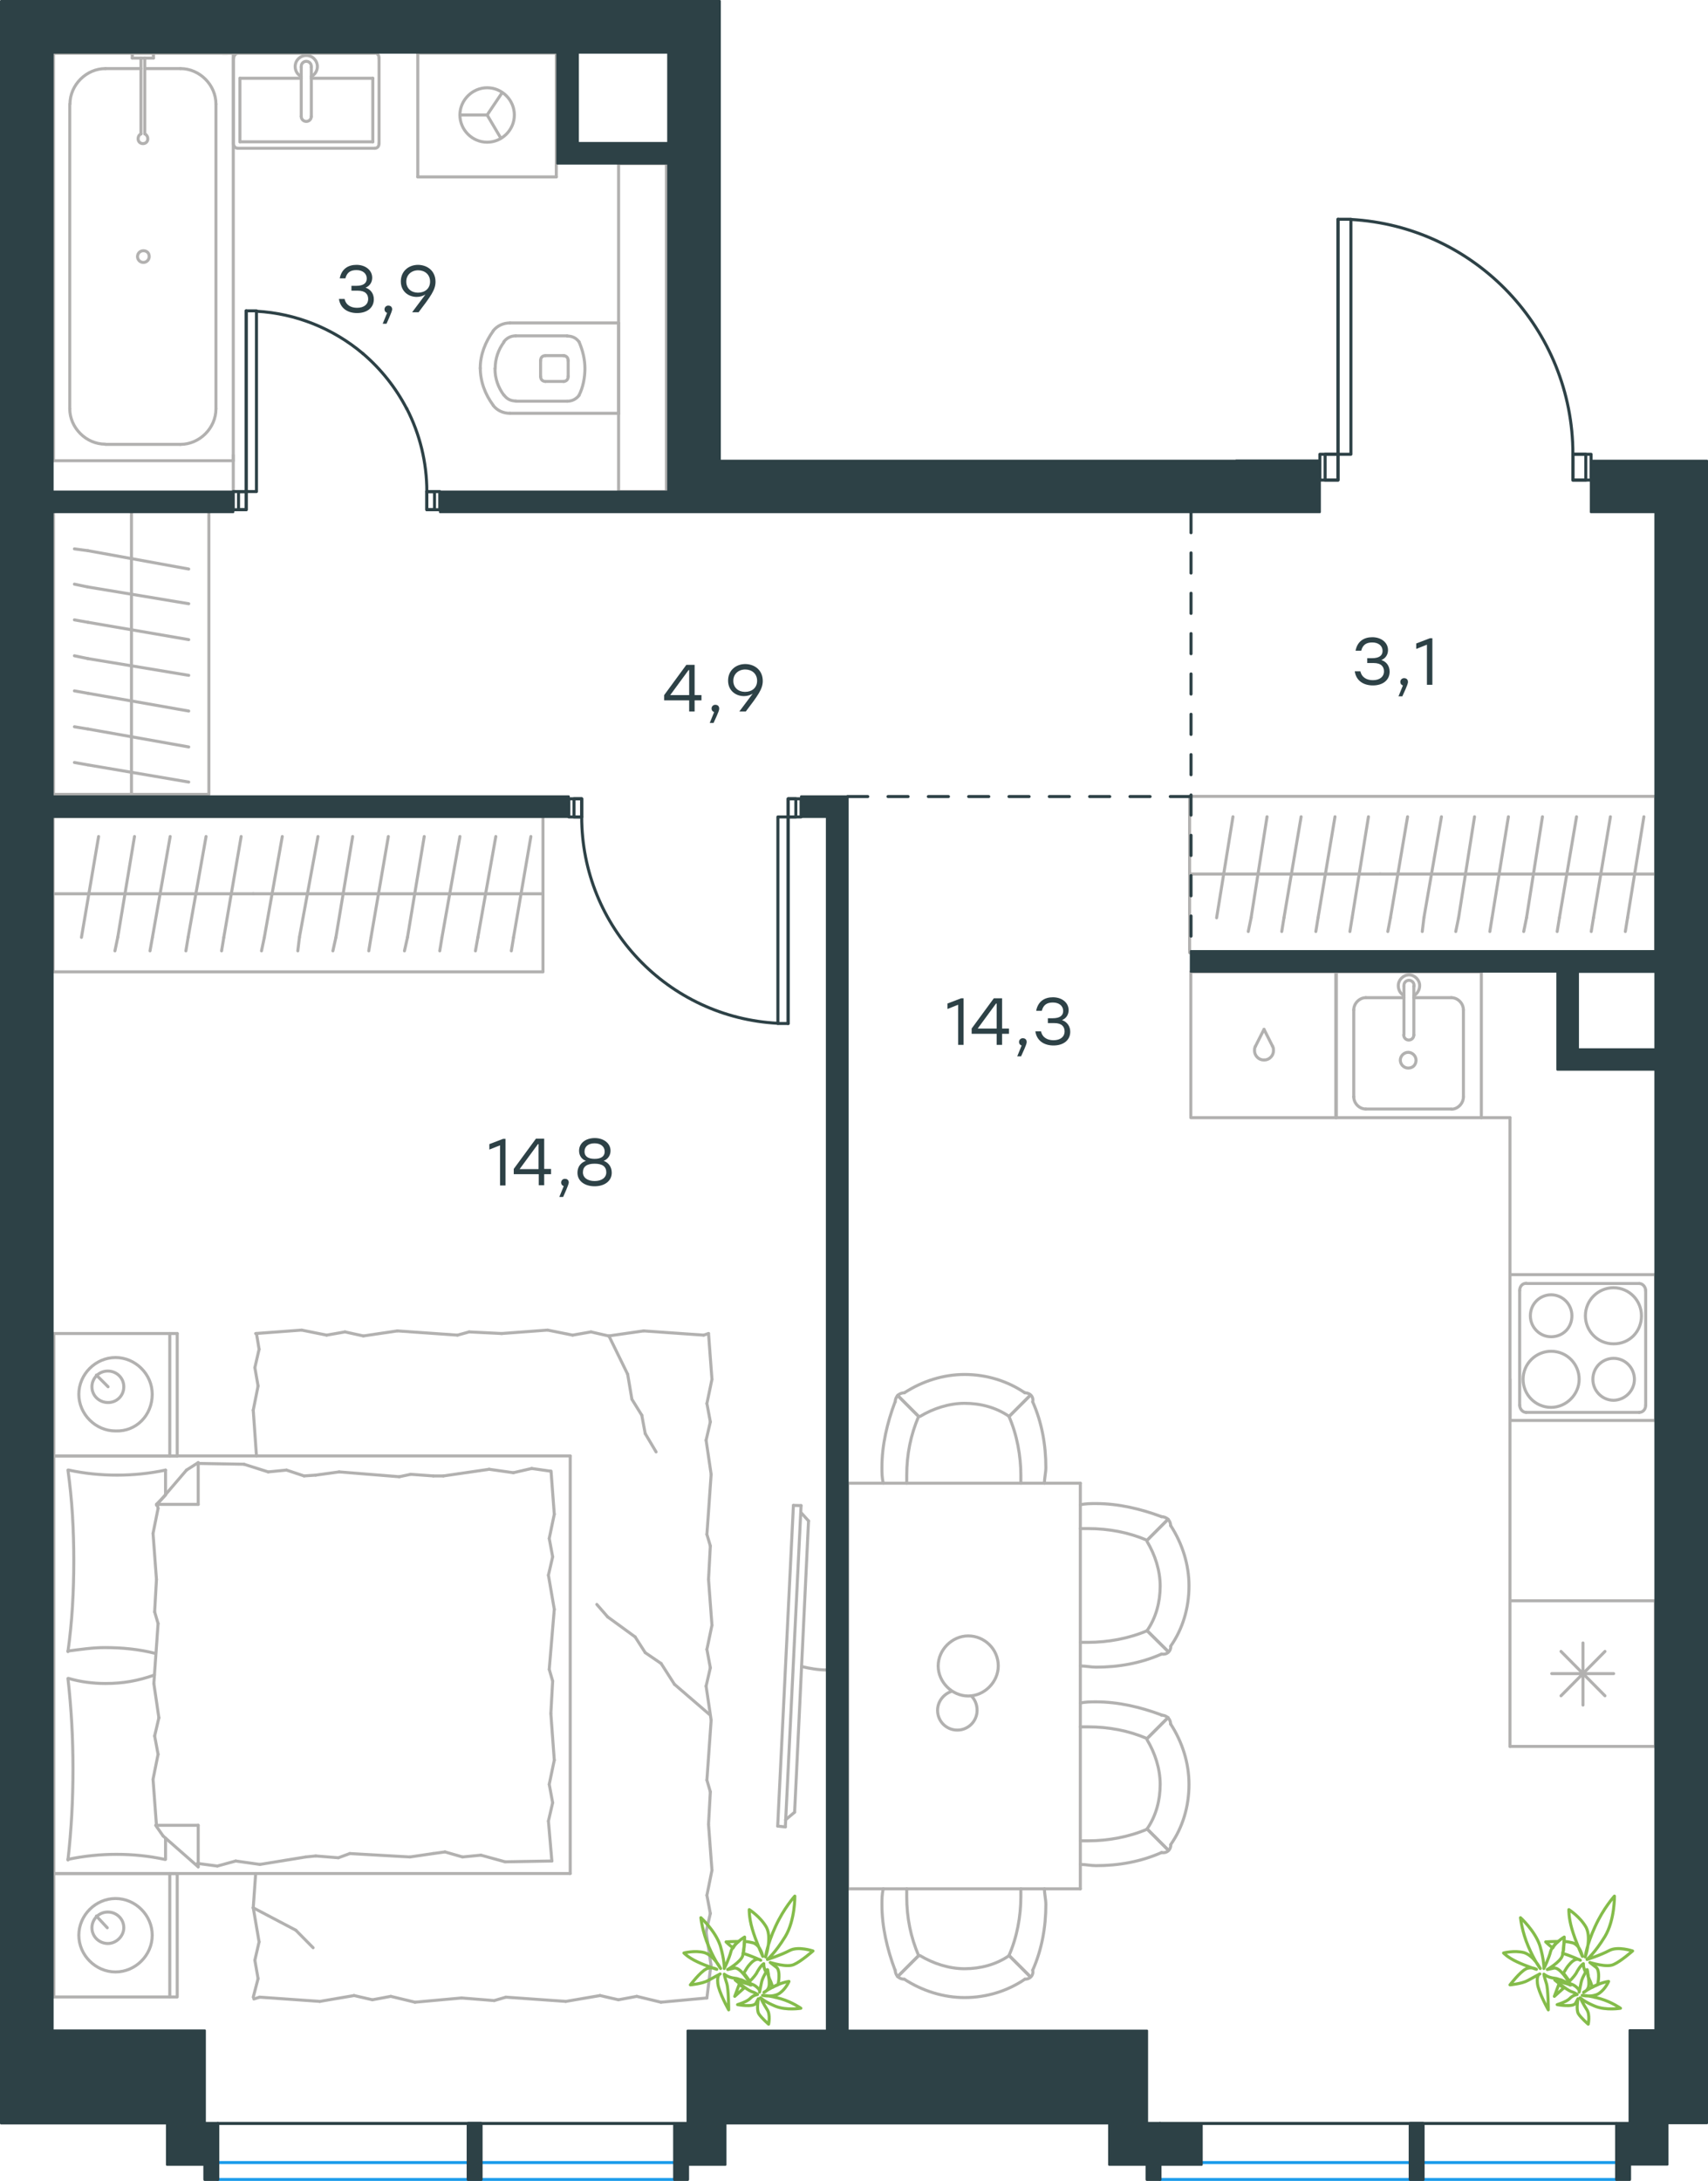 <?xml version="1.0" encoding="utf-8"?>
<!-- Generator: Adobe Illustrator 26.5.0, SVG Export Plug-In . SVG Version: 6.00 Build 0)  -->
<svg version="1.1" id="Слой_1" xmlns="http://www.w3.org/2000/svg" xmlns:xlink="http://www.w3.org/1999/xlink" x="0px" y="0px"
	 viewBox="0 0 847.1 1081.2" style="enable-background:new 0 0 847.1 1081.2;" xml:space="preserve">
<style type="text/css">
	.st0{fill:none;stroke:#B2B1B0;stroke-width:1.5;stroke-linecap:round;stroke-linejoin:round;stroke-miterlimit:22.926;}
	.st1{fill:none;stroke:#2D4146;stroke-width:1.5;stroke-linecap:round;stroke-linejoin:round;stroke-miterlimit:10;}
	.st2{fill:none;stroke:#1D9CEB;stroke-width:1.5;stroke-linecap:round;stroke-linejoin:round;stroke-miterlimit:22.926;}
	.st3{fill:none;stroke:#2D4146;stroke-width:1.5;stroke-linecap:round;stroke-linejoin:round;stroke-miterlimit:22.926;}
	
		.st4{fill-rule:evenodd;clip-rule:evenodd;fill:#2D4146;stroke:#2D4146;stroke-linecap:round;stroke-linejoin:round;stroke-miterlimit:10;}
	
		.st5{fill:none;stroke:#2D4146;stroke-width:1.5;stroke-linecap:round;stroke-linejoin:round;stroke-miterlimit:22.926;stroke-dasharray:10,10,0,0,0,0;}
	.st6{fill:#2D4146;}
	.st7{fill:#2D4146;stroke:#2D4146;stroke-linecap:round;stroke-linejoin:round;stroke-miterlimit:10;}
	.st8{fill:none;stroke:#84BC4A;stroke-width:1.5;stroke-linecap:round;stroke-linejoin:round;stroke-miterlimit:22.926;}
</style>
<g>
	<line class="st0" x1="26.7" y1="721.8" x2="26.7" y2="661.1"/>
	<line class="st0" x1="87.9" y1="661.1" x2="87.9" y2="721.8"/>
	<line class="st0" x1="87.9" y1="721.8" x2="26.7" y2="721.8"/>
	<line class="st0" x1="26.7" y1="661.1" x2="87.9" y2="661.1"/>
	<line class="st0" x1="53.6" y1="687.5" x2="47.8" y2="681.7"/>
	<line class="st0" x1="84.2" y1="661.1" x2="84.2" y2="721.8"/>
	<path class="st0" d="M75.5,691.2c0-9.9-8.3-18.2-18.2-18.2c-9.9,0-18.2,8.3-18.2,18.2c0,9.9,8.3,18.2,18.2,18.2
		C67.6,709.8,75.5,701.6,75.5,691.2z"/>
	<path class="st0" d="M61.4,687.5c0-4.5-3.7-7.8-7.9-7.8c-4.6,0-7.9,3.7-7.9,7.8c0,4.5,3.7,7.8,7.9,7.8
		C57.7,695.4,61.4,692.1,61.4,687.5z"/>
	<line class="st0" x1="26.7" y1="928.8" x2="26.7" y2="721.8"/>
	<line class="st0" x1="82.1" y1="911.3" x2="82.1" y2="921.8"/>
	<line class="st0" x1="77.6" y1="745.8" x2="98.3" y2="745.8"/>
	<line class="st0" x1="82.1" y1="741.2" x2="77.6" y2="745.8"/>
	<line class="st0" x1="282.8" y1="928.8" x2="26.7" y2="928.8"/>
	<line class="st0" x1="98.3" y1="725.1" x2="98.3" y2="745.8"/>
	<line class="st0" x1="26.7" y1="721.8" x2="282.8" y2="721.8"/>
	<line class="st0" x1="98.3" y1="925.5" x2="80.9" y2="910.2"/>
	<line class="st0" x1="80.9" y1="910.2" x2="77.2" y2="904.9"/>
	<line class="st0" x1="82.1" y1="728.8" x2="82.1" y2="740.9"/>
	<line class="st0" x1="77.6" y1="904.9" x2="98.3" y2="904.9"/>
	<line class="st0" x1="77.6" y1="746.2" x2="92.5" y2="728.8"/>
	<line class="st0" x1="92.5" y1="728.8" x2="98.3" y2="725.1"/>
	<line class="st0" x1="98.3" y1="925.5" x2="98.3" y2="904.9"/>
	<line class="st0" x1="274.1" y1="833.4" x2="273.2" y2="849.5"/>
	<line class="st0" x1="272" y1="780.9" x2="274.9" y2="797.8"/>
	<line class="st0" x1="272.4" y1="762.7" x2="274.1" y2="771.8"/>
	<line class="st0" x1="274.1" y1="771.8" x2="272" y2="780.9"/>
	<line class="st0" x1="272.4" y1="827.6" x2="274.1" y2="833.4"/>
	<line class="st0" x1="274.9" y1="797.8" x2="272.4" y2="827.6"/>
	<line class="st0" x1="273.3" y1="729.3" x2="274.9" y2="750.7"/>
	<line class="st0" x1="274.9" y1="750.7" x2="272.4" y2="762.7"/>
	<line class="st0" x1="272" y1="902.8" x2="273.7" y2="922.6"/>
	<line class="st0" x1="272.4" y1="884.6" x2="274.1" y2="893.7"/>
	<line class="st0" x1="274.1" y1="893.7" x2="272" y2="902.8"/>
	<line class="st0" x1="273.2" y1="849.5" x2="274.9" y2="872.6"/>
	<line class="st0" x1="274.9" y1="872.6" x2="272.4" y2="884.6"/>
	<line class="st0" x1="282.8" y1="928.8" x2="282.8" y2="721.8"/>
	<path class="st0" d="M33.7,832.1c1.7,14.9,2.5,29.7,2.5,45c0,14.9-0.8,30.2-2.5,45"/>
	<path class="st0" d="M76.6,830.4c-8.3,2.9-15.6,4.2-24.3,4.2c-6.2,0-12.4-0.8-18.2-2.5"/>
	<path class="st0" d="M33.7,921.8c7.9-1.7,16.1-2.5,24-2.5c8.3,0,16.1,0.8,24,2.5"/>
	<path class="st0" d="M33.7,818.5c6.2-0.8,12.4-1.7,18.2-1.7c8.7,0,17,0.8,25.2,2.9"/>
	<line class="st0" x1="150.8" y1="731.7" x2="156.6" y2="731.3"/>
	<line class="st0" x1="133" y1="729.7" x2="142.1" y2="728.8"/>
	<line class="st0" x1="142.1" y1="728.8" x2="150.8" y2="731.7"/>
	<line class="st0" x1="98.3" y1="725.5" x2="121" y2="725.9"/>
	<line class="st0" x1="121" y1="725.9" x2="133" y2="729.7"/>
	<line class="st0" x1="203.7" y1="730.9" x2="214.9" y2="731.7"/>
	<line class="st0" x1="156.6" y1="731.3" x2="168.2" y2="729.7"/>
	<line class="st0" x1="198" y1="732.1" x2="203.7" y2="730.9"/>
	<line class="st0" x1="168.2" y1="729.7" x2="198" y2="732.1"/>
	<line class="st0" x1="214.9" y1="731.7" x2="219.9" y2="731.7"/>
	<line class="st0" x1="254.6" y1="730.1" x2="263.7" y2="728"/>
	<line class="st0" x1="263.7" y1="728" x2="272.8" y2="729.3"/>
	<line class="st0" x1="219.9" y1="731.7" x2="242.6" y2="728.4"/>
	<line class="st0" x1="242.6" y1="728.4" x2="254.6" y2="730.1"/>
	<line class="st0" x1="220.7" y1="918.1" x2="214.9" y2="918.9"/>
	<line class="st0" x1="238.5" y1="919.7" x2="229.4" y2="920.6"/>
	<line class="st0" x1="229.4" y1="920.6" x2="220.7" y2="918.1"/>
	<line class="st0" x1="273.7" y1="922.6" x2="250.5" y2="923"/>
	<line class="st0" x1="250.5" y1="923" x2="238.5" y2="919.7"/>
	<line class="st0" x1="167.8" y1="921" x2="156.6" y2="920.1"/>
	<line class="st0" x1="214.9" y1="918.9" x2="203.3" y2="920.6"/>
	<line class="st0" x1="173.5" y1="918.9" x2="167.8" y2="921"/>
	<line class="st0" x1="203.3" y1="920.6" x2="173.5" y2="918.9"/>
	<line class="st0" x1="156.6" y1="920.1" x2="151.6" y2="920.6"/>
	<line class="st0" x1="98.7" y1="923.9" x2="97.8" y2="923.9"/>
	<line class="st0" x1="116.9" y1="922.6" x2="107.8" y2="925.1"/>
	<line class="st0" x1="107.8" y1="925.1" x2="98.7" y2="923.9"/>
	<line class="st0" x1="151.6" y1="920.6" x2="128.9" y2="924.3"/>
	<line class="st0" x1="128.9" y1="924.3" x2="116.9" y2="922.6"/>
	<path class="st0" d="M33.7,728.8c2.1,14.9,2.9,29.7,2.9,45c0,14.9-0.8,30.2-2.9,45"/>
	<path class="st0" d="M82.1,728.8c-7.9,1.7-16.1,2.5-24,2.5c-8.3,0-16.1-0.8-24-2.5"/>
	<line class="st0" x1="76.7" y1="799.1" x2="77.6" y2="783"/>
	<line class="st0" x1="78.8" y1="851.6" x2="76.3" y2="834.6"/>
	<line class="st0" x1="78.4" y1="869.7" x2="76.7" y2="860.6"/>
	<line class="st0" x1="76.7" y1="860.6" x2="78.8" y2="851.6"/>
	<line class="st0" x1="78.4" y1="804.9" x2="76.7" y2="799.1"/>
	<line class="st0" x1="76.3" y1="834.6" x2="78.4" y2="804.9"/>
	<line class="st0" x1="77.6" y1="904.9" x2="75.9" y2="882.1"/>
	<line class="st0" x1="75.9" y1="882.1" x2="78.4" y2="869.7"/>
	<line class="st0" x1="78.4" y1="747.8" x2="78" y2="745.8"/>
	<line class="st0" x1="77.6" y1="783" x2="75.9" y2="760.2"/>
	<line class="st0" x1="75.9" y1="760.2" x2="78.4" y2="747.8"/>
	<line class="st0" x1="26.7" y1="990" x2="26.7" y2="928.8"/>
	<line class="st0" x1="87.9" y1="928.8" x2="87.9" y2="990"/>
	<line class="st0" x1="87.5" y1="990" x2="26.7" y2="990"/>
	<line class="st0" x1="26.7" y1="928.8" x2="87.5" y2="928.8"/>
	<line class="st0" x1="53.2" y1="955.7" x2="47.8" y2="949.9"/>
	<line class="st0" x1="84.2" y1="928.8" x2="84.2" y2="990"/>
	<line class="st0" x1="128.5" y1="668.9" x2="127.2" y2="661.1"/>
	<line class="st0" x1="128" y1="687.1" x2="126.4" y2="678"/>
	<line class="st0" x1="126.4" y1="678" x2="128.5" y2="668.9"/>
	<line class="st0" x1="127.2" y1="721.8" x2="125.6" y2="699.1"/>
	<line class="st0" x1="125.6" y1="699.1" x2="128" y2="687.1"/>
	<line class="st0" x1="232.7" y1="660.3" x2="248.8" y2="661.1"/>
	<line class="st0" x1="180.2" y1="662.3" x2="197.1" y2="659.8"/>
	<line class="st0" x1="162" y1="661.9" x2="171.1" y2="660.3"/>
	<line class="st0" x1="171.1" y1="660.3" x2="180.2" y2="662.3"/>
	<line class="st0" x1="226.9" y1="661.9" x2="232.7" y2="660.3"/>
	<line class="st0" x1="197.1" y1="659.8" x2="226.9" y2="661.9"/>
	<line class="st0" x1="126.8" y1="661.1" x2="149.6" y2="659.4"/>
	<line class="st0" x1="149.6" y1="659.4" x2="162" y2="661.9"/>
	<line class="st0" x1="301.8" y1="662.3" x2="319.2" y2="659.8"/>
	<line class="st0" x1="284" y1="661.9" x2="293.1" y2="660.3"/>
	<line class="st0" x1="293.1" y1="660.3" x2="301.8" y2="662.3"/>
	<line class="st0" x1="349" y1="661.9" x2="351.4" y2="661.1"/>
	<line class="st0" x1="319.2" y1="659.8" x2="349" y2="661.9"/>
	<line class="st0" x1="248.8" y1="661.1" x2="271.6" y2="659.4"/>
	<line class="st0" x1="271.6" y1="659.4" x2="284" y2="661.9"/>
	<line class="st0" x1="352.3" y1="766.4" x2="351.4" y2="783"/>
	<line class="st0" x1="350.2" y1="714" x2="352.7" y2="730.9"/>
	<line class="st0" x1="350.6" y1="695.8" x2="352.3" y2="704.9"/>
	<line class="st0" x1="352.3" y1="704.9" x2="350.2" y2="714"/>
	<line class="st0" x1="350.6" y1="760.7" x2="352.3" y2="766.4"/>
	<line class="st0" x1="352.7" y1="730.9" x2="350.6" y2="760.7"/>
	<line class="st0" x1="351.4" y1="661.1" x2="353.1" y2="683.8"/>
	<line class="st0" x1="353.1" y1="683.8" x2="350.6" y2="695.8"/>
	<line class="st0" x1="352.3" y1="888.3" x2="351.4" y2="904.4"/>
	<line class="st0" x1="350.2" y1="835.9" x2="352.7" y2="852.8"/>
	<line class="st0" x1="350.6" y1="817.7" x2="352.3" y2="826.8"/>
	<line class="st0" x1="352.3" y1="826.8" x2="350.2" y2="835.9"/>
	<line class="st0" x1="350.6" y1="882.5" x2="352.3" y2="888.3"/>
	<line class="st0" x1="352.7" y1="852.8" x2="350.6" y2="882.5"/>
	<line class="st0" x1="351.4" y1="783" x2="353.1" y2="805.7"/>
	<line class="st0" x1="353.1" y1="805.7" x2="350.6" y2="817.7"/>
	<line class="st0" x1="352.6" y1="974.1" x2="350.6" y2="990.5"/>
	<line class="st0" x1="350.2" y1="957.7" x2="352.7" y2="974.7"/>
	<line class="st0" x1="350.6" y1="939.6" x2="352.3" y2="948.6"/>
	<line class="st0" x1="352.3" y1="948.6" x2="350.2" y2="957.7"/>
	<line class="st0" x1="351.4" y1="904.4" x2="353.1" y2="927.2"/>
	<line class="st0" x1="353.1" y1="927.2" x2="350.6" y2="939.6"/>
	<line class="st0" x1="245.1" y1="991.8" x2="228.9" y2="990.5"/>
	<line class="st0" x1="297.6" y1="989.3" x2="280.6" y2="992.2"/>
	<line class="st0" x1="315.8" y1="989.7" x2="306.7" y2="991.4"/>
	<line class="st0" x1="306.7" y1="991.4" x2="297.6" y2="989.3"/>
	<line class="st0" x1="250.9" y1="990.1" x2="245.1" y2="991.8"/>
	<line class="st0" x1="280.6" y1="992.2" x2="250.9" y2="990.1"/>
	<line class="st0" x1="350.6" y1="990.5" x2="327.8" y2="992.6"/>
	<line class="st0" x1="327.8" y1="992.6" x2="315.8" y2="989.7"/>
	<line class="st0" x1="175.6" y1="989.3" x2="158.6" y2="992.2"/>
	<line class="st0" x1="193.8" y1="989.7" x2="184.7" y2="991.4"/>
	<line class="st0" x1="184.7" y1="991.4" x2="175.6" y2="989.3"/>
	<line class="st0" x1="128.8" y1="990.1" x2="125.9" y2="991"/>
	<line class="st0" x1="158.6" y1="992.2" x2="128.8" y2="990.1"/>
	<line class="st0" x1="228.9" y1="990.5" x2="205.8" y2="992.6"/>
	<line class="st0" x1="205.8" y1="992.6" x2="193.8" y2="989.7"/>
	<line class="st0" x1="128.5" y1="962.7" x2="125.6" y2="945.8"/>
	<line class="st0" x1="128" y1="980.9" x2="126.4" y2="971.8"/>
	<line class="st0" x1="126.4" y1="971.8" x2="128.5" y2="962.7"/>
	<line class="st0" x1="125.6" y1="945.8" x2="126.8" y2="928.8"/>
	<line class="st0" x1="125.6" y1="990.1" x2="128" y2="980.9"/>
	<line class="st0" x1="315" y1="811.5" x2="301.4" y2="801.6"/>
	<line class="st0" x1="327.9" y1="824.7" x2="320" y2="819.3"/>
	<line class="st0" x1="320" y1="819.3" x2="315" y2="811.5"/>
	<line class="st0" x1="301.4" y1="801.6" x2="296" y2="795.4"/>
	<line class="st0" x1="351.8" y1="849.9" x2="334.5" y2="835"/>
	<line class="st0" x1="334.5" y1="835" x2="327.9" y2="824.7"/>
	<line class="st0" x1="125.6" y1="945.8" x2="146.7" y2="956.9"/>
	<line class="st0" x1="146.7" y1="956.9" x2="155.3" y2="965.6"/>
	<line class="st0" x1="320" y1="710.7" x2="325.4" y2="719.8"/>
	<line class="st0" x1="313.4" y1="693.7" x2="318.3" y2="701.6"/>
	<line class="st0" x1="318.3" y1="701.6" x2="320" y2="710.7"/>
	<line class="st0" x1="302" y1="662.3" x2="311.3" y2="681.3"/>
	<line class="st0" x1="311.3" y1="681.3" x2="313.4" y2="693.7"/>
	<path class="st0" d="M75.5,959.4c0-9.9-8.3-18.2-18.2-18.2c-9.9,0-18.2,8.3-18.2,18.2c0,9.9,8.3,18.2,18.2,18.2
		C67.2,977.6,75.5,969.3,75.5,959.4z"/>
	<path class="st0" d="M61.4,955.7c0-4.5-3.7-7.8-7.9-7.8c-4.6,0-7.9,3.7-7.9,7.8c0,4.5,3.7,7.8,7.9,7.8
		C57.7,963.5,61.4,959.8,61.4,955.7z"/>
</g>
<g>
	<path class="st0" d="M397.6,826.2c4.2,1,8.4,1.7,12.5,1.7"/>
	<line class="st0" x1="389.5" y1="905.7" x2="397.3" y2="746.4"/>
	<line class="st0" x1="393.5" y1="746.3" x2="385.7" y2="905.3"/>
	<line class="st0" x1="385.7" y1="905.3" x2="389.5" y2="905.7"/>
	<line class="st0" x1="401" y1="754" x2="394.1" y2="898.4"/>
	<line class="st0" x1="397.2" y1="749.8" x2="401" y2="754"/>
	<line class="st0" x1="394.1" y1="898.4" x2="389.6" y2="902.2"/>
	<line class="st0" x1="393.5" y1="746.3" x2="397.3" y2="746.4"/>
</g>
<g>
	<line class="st0" x1="26.3" y1="443.1" x2="125.6" y2="443.1"/>
	<line class="st0" x1="109.9" y1="471.4" x2="111" y2="464.7"/>
	<line class="st0" x1="111" y1="464.7" x2="119.6" y2="414.7"/>
	<line class="st0" x1="92.2" y1="471.4" x2="93.3" y2="464.7"/>
	<line class="st0" x1="93.3" y1="464.7" x2="102.2" y2="414.7"/>
	<line class="st0" x1="74.4" y1="471.4" x2="75.6" y2="464.7"/>
	<line class="st0" x1="75.6" y1="464.7" x2="84.4" y2="414.7"/>
	<line class="st0" x1="57" y1="471.4" x2="58.4" y2="464.7"/>
	<line class="st0" x1="58.4" y1="464.7" x2="66.7" y2="414.7"/>
	<line class="st0" x1="40.4" y1="464.7" x2="48.9" y2="414.7"/>
	<rect x="26.3" y="404.7" class="st0" width="243" height="77.1"/>
	<line class="st0" x1="125.6" y1="443.1" x2="269.3" y2="443.1"/>
	<line class="st0" x1="253.6" y1="471.4" x2="254.7" y2="464.7"/>
	<line class="st0" x1="254.7" y1="464.7" x2="263.3" y2="414.7"/>
	<line class="st0" x1="235.8" y1="471.4" x2="237" y2="464.7"/>
	<line class="st0" x1="237" y1="464.7" x2="245.9" y2="414.7"/>
	<line class="st0" x1="218.1" y1="471.4" x2="219.2" y2="464.7"/>
	<line class="st0" x1="219.2" y1="464.7" x2="228.1" y2="414.7"/>
	<line class="st0" x1="200.6" y1="471.4" x2="202.1" y2="464.7"/>
	<line class="st0" x1="202.1" y1="464.7" x2="210.4" y2="414.7"/>
	<line class="st0" x1="182.9" y1="471.4" x2="184" y2="464.7"/>
	<line class="st0" x1="184" y1="464.7" x2="192.6" y2="414.7"/>
	<line class="st0" x1="165.1" y1="471.4" x2="166.6" y2="464.7"/>
	<line class="st0" x1="166.6" y1="464.7" x2="174.9" y2="414.7"/>
	<line class="st0" x1="147.7" y1="471.4" x2="148.5" y2="464.7"/>
	<line class="st0" x1="148.5" y1="464.7" x2="157.7" y2="414.7"/>
	<line class="st0" x1="131.1" y1="464.7" x2="140" y2="414.7"/>
	<line class="st0" x1="129.7" y1="471.4" x2="131.1" y2="464.7"/>
</g>
<g>
	<line class="st0" x1="65.2" y1="252.7" x2="65.2" y2="393.8"/>
	<rect x="26.5" y="252.7" class="st0" width="77.1" height="141.1"/>
	<line class="st0" x1="36.9" y1="378" x2="43.6" y2="379.2"/>
	<line class="st0" x1="43.6" y1="379.2" x2="93.6" y2="387.7"/>
	<line class="st0" x1="36.9" y1="360.3" x2="43.6" y2="361.4"/>
	<line class="st0" x1="43.6" y1="361.4" x2="93.6" y2="370.3"/>
	<line class="st0" x1="36.9" y1="342.5" x2="43.6" y2="343.7"/>
	<line class="st0" x1="43.6" y1="343.7" x2="93.6" y2="352.5"/>
	<line class="st0" x1="36.9" y1="325.1" x2="43.6" y2="326.5"/>
	<line class="st0" x1="43.6" y1="326.5" x2="93.6" y2="334.8"/>
	<line class="st0" x1="36.9" y1="307.3" x2="43.6" y2="308.5"/>
	<line class="st0" x1="43.6" y1="308.5" x2="93.6" y2="317.1"/>
	<line class="st0" x1="36.9" y1="289.6" x2="43.6" y2="291"/>
	<line class="st0" x1="43.6" y1="291" x2="93.6" y2="299.3"/>
	<line class="st0" x1="36.9" y1="272.1" x2="43.6" y2="273"/>
	<line class="st0" x1="43.6" y1="273" x2="93.6" y2="282.1"/>
</g>
<g>
	<line class="st0" x1="306.8" y1="205.3" x2="306.8" y2="160.1"/>
	<g>
		<line class="st0" x1="252.9" y1="204.9" x2="306.8" y2="204.9"/>
		<line class="st0" x1="281.3" y1="166.5" x2="255.8" y2="166.5"/>
		<line class="st0" x1="255.8" y1="198.9" x2="281.3" y2="198.9"/>
		<line class="st0" x1="279.8" y1="176.3" x2="270.5" y2="176.3"/>
		<line class="st0" x1="270.5" y1="189.1" x2="279.8" y2="189.1"/>
		<line class="st0" x1="281.8" y1="186.6" x2="281.8" y2="178.8"/>
		<line class="st0" x1="306.8" y1="160.1" x2="252.9" y2="160.1"/>
		<line class="st0" x1="268.1" y1="178.8" x2="268.1" y2="186.6"/>
		<path class="st0" d="M244.6,164.1c-3.9,5.4-6.4,11.8-6.4,18.2c0,0,0,0,0,0.5"/>
		<path class="st0" d="M281.8,178.8c0-1.5-1-2.5-2.4-2.5"/>
		<path class="st0" d="M287.2,169.5c-1.5-2-3.4-2.9-5.9-2.9"/>
		<path class="st0" d="M270.5,176.3c-1.5,0-2.4,1-2.4,2.5"/>
		<path class="st0" d="M250,169.5c-2.9,3.9-4.4,8.3-4.4,13.2"/>
		<path class="st0" d="M268.1,186.6c0,1.5,1,2.5,2.4,2.5"/>
		<path class="st0" d="M279.4,189.1c1.5,0,2.4-1,2.4-2.5"/>
		<path class="st0" d="M281.3,198.9c2.4,0,4.4-1,5.9-2.9"/>
		<path class="st0" d="M287.2,195.9c2-3.9,2.9-8.8,2.9-13.2c0-4.4-1-8.8-2.9-13.2"/>
		<path class="st0" d="M250,195.9c1.5,2,3.4,2.9,5.9,2.9"/>
		<path class="st0" d="M238.2,182.3L238.2,182.3c0,6.9,2.4,13.2,6.4,18.6"/>
		<path class="st0" d="M252.9,160.1c-3.4,0-6.4,1.5-8.3,3.9"/>
		<path class="st0" d="M244.6,201c2,2.5,4.9,3.9,8.3,3.9"/>
		<path class="st0" d="M245.5,182.7L245.5,182.7c0,4.9,1.5,9.3,4.4,13.2"/>
		<path class="st0" d="M255.8,166.5c-2.4,0-4.4,1-5.9,2.9"/>
	</g>
	<rect x="306.8" y="81.1" class="st0" width="23.7" height="162.6"/>
</g>
<g>
	<line class="st0" x1="119" y1="70.3" x2="119" y2="38.8"/>
	<line class="st0" x1="119" y1="38.8" x2="149.4" y2="38.8"/>
	<line class="st0" x1="154.4" y1="38.8" x2="184.9" y2="38.8"/>
	<line class="st0" x1="184.9" y1="70.3" x2="119" y2="70.3"/>
	<line class="st0" x1="184.9" y1="38.8" x2="184.9" y2="70.3"/>
	<line class="st0" x1="185.9" y1="26.4" x2="118" y2="26.4"/>
	<line class="st0" x1="188" y1="71" x2="188" y2="28.8"/>
	<line class="st0" x1="118" y1="73.5" x2="185.9" y2="73.5"/>
	<line class="st0" x1="115.8" y1="28.8" x2="115.8" y2="71"/>
	<path class="st0" d="M115.8,71c0,1.5,0.9,2.5,2.1,2.5"/>
	<path class="st0" d="M185.9,73.5c1.3,0,2.1-1,2.1-2.5"/>
	<path class="st0" d="M188,28.8c0-1.5-0.9-2.5-2.1-2.5"/>
	<path class="st0" d="M118,26.4c-0.9,0-2.1,1-2.1,2.5"/>
	<line class="st0" x1="154.4" y1="57.7" x2="154.4" y2="33.3"/>
	<line class="st0" x1="149.4" y1="33.3" x2="149.4" y2="57.7"/>
	<path class="st0" d="M154.4,57.7L154.4,57.7c0,1.4-1.1,2.5-2.5,2.5c-1.4,0-2.5-1.1-2.5-2.5v0"/>
	<path class="st0" d="M149.4,37.9c-1.9-0.9-3-2.8-3-4.9c0-3.1,2.5-5.5,5.5-5.5c3.1,0,5.5,2.5,5.5,5.5c0,2.1-1.2,4-3,4.9"/>
	<path class="st0" d="M149.4,33.3c0-0.1,0-0.2,0-0.4c0-1.4,1.1-2.5,2.5-2.5c1.4,0,2.5,1.1,2.5,2.5c0,0.1,0,0.2,0,0.4"/>
</g>
<g>
	<line class="st0" x1="72.5" y1="34" x2="89.5" y2="34"/>
	<line class="st0" x1="52.3" y1="34" x2="69.9" y2="34"/>
	<line class="st0" x1="107.1" y1="51.6" x2="107.1" y2="202.6"/>
	<line class="st0" x1="89.5" y1="220.3" x2="52.3" y2="220.3"/>
	<line class="st0" x1="26.5" y1="228.4" x2="26.5" y2="26.4"/>
	<line class="st0" x1="115.7" y1="228.4" x2="26.5" y2="228.4"/>
	<line class="st0" x1="34.6" y1="202.6" x2="34.6" y2="51.6"/>
	<line class="st0" x1="115.7" y1="26.4" x2="115.7" y2="228.4"/>
	<line class="st0" x1="26.5" y1="26.4" x2="115.7" y2="26.4"/>
	<path class="st0" d="M89.5,220.3c9.5,0,17.6-8.1,17.6-17.6"/>
	<path class="st0" d="M52.3,34c-9.5,0-17.6,8.1-17.6,17.6"/>
	<path class="st0" d="M34.6,202.6c0,9.5,8.1,17.6,17.6,17.6"/>
	<path class="st0" d="M107.1,51.6c0-9.5-8.1-17.6-17.6-17.6"/>
	<line class="st0" x1="110.4" y1="26.4" x2="112.8" y2="26.4"/>
	<line class="st0" x1="71.8" y1="28.8" x2="71.8" y2="66.4"/>
	<line class="st0" x1="69.9" y1="66.4" x2="69.9" y2="28.8"/>
	<line class="st0" x1="65.6" y1="26.4" x2="76.1" y2="26.4"/>
	<line class="st0" x1="76.1" y1="26.4" x2="76.1" y2="28.8"/>
	<line class="st0" x1="76.1" y1="28.8" x2="65.6" y2="28.8"/>
	<line class="st0" x1="65.6" y1="28.8" x2="65.6" y2="26.4"/>
	<path class="st0" d="M69.9,66.4c-1,0.5-1.4,1.4-1.4,2.4c0,1.4,1,2.4,2.4,2.4c1.4,0,2.4-1,2.4-2.4c0-1-0.5-1.9-1.4-2.4"/>
	<path class="st0" d="M71.1,124.3c-1.6,0-2.9,1.3-2.9,2.9s1.3,2.9,2.9,2.9c1.6,0,2.9-1.3,2.9-2.9C74,125.3,72.7,124.3,71.1,124.3z"
		/>
</g>
<g>
	<line class="st0" x1="207.2" y1="26.3" x2="207.2" y2="87.7"/>
	<g>
		<line class="st0" x1="275.9" y1="87.7" x2="207.2" y2="87.7"/>
		<line class="st0" x1="275.9" y1="44.7" x2="275.9" y2="26.3"/>
		<line class="st0" x1="275.9" y1="87.7" x2="275.9" y2="26.3"/>
		<line class="st0" x1="241.6" y1="57" x2="249" y2="46"/>
		<line class="st0" x1="241.6" y1="57" x2="228.1" y2="57"/>
		<line class="st0" x1="241.6" y1="57" x2="248.4" y2="68.5"/>
		<path class="st0" d="M228.1,57c0,7.4,6.1,13.5,13.5,13.5c7.4,0,13.5-6.1,13.5-13.5c0-7.4-6.1-13.5-13.5-13.5
			C234.4,43.5,228.1,49.5,228.1,57z"/>
		<line class="st0" x1="275.9" y1="26.3" x2="207.1" y2="26.3"/>
	</g>
</g>
<line class="st0" x1="115.7" y1="225.7" x2="115.7" y2="243.7"/>
<g>
	<line class="st0" x1="821" y1="793.6" x2="821" y2="865.8"/>
	<line class="st0" x1="785.1" y1="814.5" x2="785.1" y2="845.3"/>
	<line class="st0" x1="774.2" y1="840.7" x2="796" y2="818.7"/>
	<line class="st0" x1="774.2" y1="818.7" x2="796" y2="840.7"/>
	<line class="st0" x1="769.6" y1="829.7" x2="800.3" y2="829.7"/>
	<line class="st0" x1="821" y1="865.8" x2="748.9" y2="865.8"/>
	<line class="st0" x1="748.9" y1="793.6" x2="748.9" y2="865.8"/>
	<line class="st0" x1="821" y1="793.6" x2="748.9" y2="793.6"/>
</g>
<g>
	<rect x="662.5" y="481.8" class="st0" width="72.2" height="72.3"/>
	<line class="st0" x1="701.2" y1="513.1" x2="701.2" y2="488.9"/>
	<line class="st0" x1="696.3" y1="494.6" x2="677.4" y2="494.6"/>
	<line class="st0" x1="677.4" y1="549.8" x2="719.8" y2="549.8"/>
	<line class="st0" x1="719.8" y1="494.6" x2="701.2" y2="494.6"/>
	<line class="st0" x1="725.8" y1="543.8" x2="725.8" y2="500.7"/>
	<line class="st0" x1="696.3" y1="488.9" x2="696.3" y2="513.1"/>
	<line class="st0" x1="671.4" y1="500.7" x2="671.4" y2="543.8"/>
	<path class="st0" d="M701.2,513.1L701.2,513.1c0,1.4-1.1,2.5-2.5,2.5c-1.4,0-2.5-1.1-2.5-2.5"/>
	<path class="st0" d="M671.4,500.7c0-3.2,2.8-6.1,6-6.1"/>
	<path class="st0" d="M696.3,493.6c-1.8-1.1-2.8-2.8-2.8-5c0-2.8,2.5-5.3,5.3-5.3c2.8,0,5.3,2.5,5.3,5.3c0,2.1-1.1,3.9-2.8,5"/>
	<path class="st0" d="M725.8,543.8c0,3.2-2.8,6.1-6,6.1"/>
	<path class="st0" d="M719.8,494.6c3.2,0,6,2.8,6,6.1"/>
	<path class="st0" d="M677.4,549.8c-3.2,0-6-2.8-6-6.1"/>
	<path class="st0" d="M696.3,488.9v-0.4c0-1.4,1.1-2.5,2.5-2.5c1.4,0,2.5,1.1,2.5,2.5v0.4"/>
	<path class="st0" d="M702.3,525.6c0-2.1-1.8-3.9-3.9-3.9c-2.1,0-3.9,1.8-3.9,3.9c0,2.1,1.8,3.9,3.9,3.9
		C700.9,529.5,702.3,527.7,702.3,525.6z"/>
</g>
<g>
	<path class="st0" d="M779.6,652.3c0-5.7-4.6-10.4-10.3-10.4c-5.7,0-10.3,4.6-10.3,10.4c0,5.7,4.6,10.4,10.3,10.4
		C775,662.7,779.6,658.4,779.6,652.3z"/>
	<path class="st0" d="M783.2,683.8c0-7.5-6-13.9-13.9-13.9c-7.5,0-13.9,6.1-13.9,13.9c0,7.5,6,13.9,13.9,13.9
		C776.8,697.7,783.2,691.3,783.2,683.8z"/>
	<path class="st0" d="M810.6,683.8c0-5.7-4.6-10.4-10.3-10.4c-5.7,0-10.3,4.6-10.3,10.4c0,5.7,4.6,10.4,10.3,10.4
		C805.9,694.1,810.6,689.5,810.6,683.8z"/>
	<path class="st0" d="M814.1,652.3c0-7.5-6-13.9-13.9-13.9c-7.5,0-13.9,6.1-13.9,13.9c0,7.5,6,13.9,13.9,13.9
		C808.1,666.3,814.1,660.2,814.1,652.3z"/>
	<line class="st0" x1="753.7" y1="696.6" x2="753.7" y2="639.8"/>
	<line class="st0" x1="813" y1="700.2" x2="756.9" y2="700.2"/>
	<line class="st0" x1="816.2" y1="639.8" x2="816.2" y2="696.6"/>
	<line class="st0" x1="756.9" y1="636.3" x2="813" y2="636.3"/>
	<path class="st0" d="M816.2,696.6L816.2,696.6c0,2.1-1.4,3.6-3.2,3.6"/>
	<path class="st0" d="M753.7,639.8L753.7,639.8c0-2.1,1.4-3.6,3.2-3.6"/>
	<path class="st0" d="M756.9,700.2L756.9,700.2c-1.8,0-3.2-1.8-3.2-3.6"/>
	<path class="st0" d="M813,636.3L813,636.3c1.8,0,3.2,1.8,3.2,3.6"/>
	<rect x="748.9" y="631.9" class="st0" width="72.2" height="72.3"/>
</g>
<g>
	<rect x="590.6" y="481.8" class="st0" width="72.2" height="72.3"/>
	<line class="st0" x1="626.9" y1="510.3" x2="622.6" y2="518.8"/>
	<line class="st0" x1="631.2" y1="518.8" x2="626.9" y2="510.3"/>
	<path class="st0" d="M631.2,518.8c0.4,0.7,0.4,1.4,0.4,2.1c0,2.5-2.1,4.6-4.6,4.6"/>
	<path class="st0" d="M622.6,518.8c-0.4,0.7-0.4,1.4-0.4,2.1c0,2.5,2.1,4.6,4.6,4.6"/>
</g>
<line class="st0" x1="748.9" y1="793.6" x2="748.9" y2="683.8"/>
<line class="st0" x1="734.7" y1="554.1" x2="748.9" y2="554.1"/>
<line class="st0" x1="748.9" y1="631.9" x2="748.9" y2="554.1"/>
<g>
	<line class="st0" x1="420.4" y1="936.4" x2="420.4" y2="735.3"/>
	<line class="st0" x1="420.4" y1="735.3" x2="535.8" y2="735.3"/>
	<line class="st0" x1="535.8" y1="735.3" x2="535.8" y2="936.4"/>
	<line class="st0" x1="535.8" y1="936.4" x2="420.4" y2="936.4"/>
	<path class="st0" d="M480.2,811c-8,0-14.9,6.9-14.9,14.9c0,8,6.9,14.9,14.9,14.9c8,0,14.9-6.9,14.9-14.9
		C495.1,817.5,488.2,811,480.2,811z"/>
	<path class="st0" d="M481.7,840.7c1.8,1.8,2.9,4.3,2.9,7.2c0,5.4-4.4,9.8-9.8,9.8c-5.4,0-9.8-4.3-9.8-9.8c0-4.3,2.9-8,6.9-9.4"/>
	<path class="st0" d="M568.9,808.4c4.5-6.5,6.5-14.3,6.5-22.1c0-7.8-2.6-15.6-6.5-22.1"/>
	<path class="st0" d="M535.8,825.9c2.6,0,5.2,0.6,7.8,0.6c11.1,0,22.1-1.9,32.5-6.5"/>
	<path class="st0" d="M576.1,751.9c-10.4-3.9-21.5-6.5-32.5-6.5c-2.6,0-5.2,0-7.8,0.6"/>
	<path class="st0" d="M535.8,814.2c1.3,0,2.6,0,3.9,0c9.8,0,20.2-1.9,29.3-5.8"/>
	<path class="st0" d="M568.9,763.6c-9.1-3.9-18.9-5.8-29.3-5.8c-1.3,0-2.6,0-3.9,0"/>
	<path class="st0" d="M580.6,816.1c5.9-8.4,9.1-18.8,9.1-29.9c0-10.4-3.2-20.8-9.1-29.9"/>
	<line class="st0" x1="568.9" y1="808.4" x2="579.3" y2="818.7"/>
	<line class="st0" x1="568.9" y1="763.6" x2="579.3" y2="753.2"/>
	<line class="st0" x1="568.9" y1="808.4" x2="579.3" y2="818.7"/>
	<line class="st0" x1="568.9" y1="763.6" x2="579.3" y2="753.2"/>
	<path class="st0" d="M580.6,756.4c0-2.6-2-4.5-4.6-4.5"/>
	<path class="st0" d="M576.1,820c2.6,0.5,4.6-1.3,4.6-3.9"/>
	<path class="st0" d="M568.9,906.7c4.5-6.5,6.5-14.3,6.5-22.1c0-7.8-2.6-15.6-6.5-22.1"/>
	<path class="st0" d="M535.8,924.3c2.6,0,5.2,0.6,7.8,0.6c11.1,0,22.1-1.9,32.5-6.5"/>
	<path class="st0" d="M576.1,850.2c-10.4-3.9-21.5-6.5-32.5-6.5c-2.6,0-5.2,0-7.8,0.6"/>
	<path class="st0" d="M535.8,912.6c1.3,0,2.6,0,3.9,0c9.8,0,20.2-1.9,29.3-5.8"/>
	<path class="st0" d="M568.9,861.9c-9.1-3.9-18.9-5.8-29.3-5.8c-1.3,0-2.6,0-3.9,0"/>
	<path class="st0" d="M580.6,914.5c5.9-8.4,9.1-18.8,9.1-29.9c0-10.4-3.2-20.8-9.1-29.9"/>
	<line class="st0" x1="568.9" y1="906.7" x2="579.3" y2="917.1"/>
	<line class="st0" x1="568.9" y1="861.9" x2="579.3" y2="851.5"/>
	<line class="st0" x1="568.9" y1="906.7" x2="579.3" y2="917.1"/>
	<line class="st0" x1="568.9" y1="861.9" x2="579.3" y2="851.5"/>
	<path class="st0" d="M580.6,854.8c0-2.6-2-4.5-4.6-4.5"/>
	<path class="st0" d="M576.1,918.4c2.6,0.5,4.6-1.3,4.6-3.9"/>
	<path class="st0" d="M500.5,702.2c-6.5-4.5-14.3-6.5-22.1-6.5c-7.8,0-15.6,2.6-22.1,6.5"/>
	<path class="st0" d="M518,735.3c0-2.6,0.7-5.2,0.7-7.8c0-11-1.9-22.1-6.5-32.5"/>
	<path class="st0" d="M443.9,695c-3.9,10.4-6.5,21.4-6.5,32.5c0,2.6,0,5.2,0.7,7.8"/>
	<path class="st0" d="M506.3,735.3c0-1.3,0-2.6,0-3.9c0-9.7-1.9-20.1-5.9-29.2"/>
	<path class="st0" d="M455.6,702.2c-3.9,9.1-5.9,18.8-5.9,29.2c0,1.3,0,2.6,0,3.9"/>
	<path class="st0" d="M508.3,690.5c-8.5-5.8-18.9-9.1-29.9-9.1c-10.4,0-20.8,3.2-29.9,9.1"/>
	<line class="st0" x1="500.5" y1="702.2" x2="510.9" y2="691.8"/>
	<line class="st0" x1="455.6" y1="702.2" x2="445.2" y2="691.8"/>
	<line class="st0" x1="500.5" y1="702.2" x2="510.9" y2="691.8"/>
	<line class="st0" x1="455.6" y1="702.2" x2="445.2" y2="691.8"/>
	<path class="st0" d="M448.5,690.5c-2.6,0-4.5,1.9-4.5,4.5"/>
	<path class="st0" d="M512.2,695c0.5-2.6-1.3-4.5-3.9-4.5"/>
	<path class="st0" d="M500.5,969.5c-6.5,4.5-14.3,6.5-22.1,6.5c-7.8,0-15.6-2.6-22.1-6.5"/>
	<path class="st0" d="M518,936.4c0,2.6,0.7,5.2,0.7,7.8c0,11-1.9,22.1-6.5,32.5"/>
	<path class="st0" d="M443.9,976.7c-3.9-10.4-6.5-21.4-6.5-32.5c0-2.6,0-5.2,0.7-7.8"/>
	<path class="st0" d="M506.3,936.4c0,1.3,0,2.6,0,3.9c0,9.7-1.9,20.1-5.9,29.2"/>
	<path class="st0" d="M455.6,969.5c-3.9-9.1-5.9-18.8-5.9-29.2c0-1.3,0-2.6,0-3.9"/>
	<path class="st0" d="M508.3,981.2c-8.5,5.8-18.9,9.1-29.9,9.1c-10.4,0-20.8-3.2-29.9-9.1"/>
	<line class="st0" x1="500.5" y1="969.5" x2="510.9" y2="979.9"/>
	<line class="st0" x1="455.6" y1="969.5" x2="445.2" y2="979.9"/>
	<line class="st0" x1="500.5" y1="969.5" x2="510.9" y2="979.9"/>
	<line class="st0" x1="455.6" y1="969.5" x2="445.2" y2="979.9"/>
	<path class="st0" d="M448.5,981.2c-2.6,0-4.5-1.9-4.5-4.5"/>
	<path class="st0" d="M512.2,976.7c0.5,2.6-1.3,4.5-3.9,4.5"/>
</g>
<g>
	<line class="st0" x1="590" y1="433.3" x2="684.5" y2="433.3"/>
	<line class="st0" x1="669.5" y1="461.8" x2="670.6" y2="455"/>
	<line class="st0" x1="670.6" y1="455" x2="678.7" y2="404.9"/>
	<line class="st0" x1="652.6" y1="461.8" x2="653.7" y2="455"/>
	<line class="st0" x1="653.7" y1="455" x2="662.1" y2="404.9"/>
	<line class="st0" x1="635.7" y1="461.8" x2="636.8" y2="455"/>
	<line class="st0" x1="636.8" y1="455" x2="645.3" y2="404.9"/>
	<line class="st0" x1="619.1" y1="461.8" x2="620.5" y2="455"/>
	<line class="st0" x1="620.5" y1="455" x2="628.4" y2="404.9"/>
	<line class="st0" x1="603.4" y1="455" x2="611.5" y2="404.9"/>
	<rect x="590" y="394.8" class="st0" width="231.1" height="77.5"/>
	<line class="st0" x1="684.5" y1="433.3" x2="821" y2="433.3"/>
	<line class="st0" x1="806.1" y1="461.8" x2="807.2" y2="455"/>
	<line class="st0" x1="807.2" y1="455" x2="815.3" y2="404.9"/>
	<line class="st0" x1="789.2" y1="461.8" x2="790.3" y2="455"/>
	<line class="st0" x1="790.3" y1="455" x2="798.7" y2="404.9"/>
	<line class="st0" x1="772.3" y1="461.8" x2="773.4" y2="455"/>
	<line class="st0" x1="773.4" y1="455" x2="781.9" y2="404.9"/>
	<line class="st0" x1="755.7" y1="461.8" x2="757.1" y2="455"/>
	<line class="st0" x1="757.1" y1="455" x2="765" y2="404.9"/>
	<line class="st0" x1="738.9" y1="461.8" x2="740" y2="455"/>
	<line class="st0" x1="740" y1="455" x2="748.1" y2="404.9"/>
	<line class="st0" x1="722" y1="461.8" x2="723.4" y2="455"/>
	<line class="st0" x1="723.4" y1="455" x2="731.3" y2="404.9"/>
	<line class="st0" x1="705.4" y1="461.8" x2="706.2" y2="455"/>
	<line class="st0" x1="706.2" y1="455" x2="714.9" y2="404.9"/>
	<line class="st0" x1="689.6" y1="455" x2="698.1" y2="404.9"/>
	<line class="st0" x1="688.3" y1="461.8" x2="689.6" y2="455"/>
</g>
<rect x="654.6" y="225.2" class="st1" width="9" height="12.8"/>
<rect x="780.1" y="225.2" class="st1" width="9" height="12.8"/>
<rect x="663.6" y="108.7" class="st1" width="6.4" height="116.5"/>
<rect x="657.2" y="225.2" class="st1" width="6.4" height="12.8"/>
<rect x="780.1" y="225.2" class="st1" width="6.4" height="12.8"/>
<line class="st1" x1="663.6" y1="108.7" x2="663.6" y2="225.2"/>
<path class="st1" d="M780.1,225.1c0-61.8-48.3-112.9-110.1-116.3"/>
<rect x="115.7" y="243.7" class="st1" width="6.4" height="9"/>
<rect x="211.7" y="243.7" class="st1" width="6.4" height="9"/>
<rect x="122.1" y="154.1" class="st1" width="5.1" height="89.6"/>
<rect x="118.3" y="243.7" class="st1" width="3.8" height="9"/>
<rect x="211.7" y="243.7" class="st1" width="3.8" height="9"/>
<line class="st1" x1="122.1" y1="154.1" x2="122.1" y2="243.7"/>
<path class="st1" d="M201.7,202.6c-5.4-10.4-12.8-19.7-21.7-27.3"/>
<path class="st1" d="M211.7,243.7c0-14.3-3.4-28.4-10-41.2"/>
<path class="st1" d="M180,175.3c-14.8-12.5-33.3-19.9-52.7-21"/>
<rect x="390.9" y="396" class="st1" width="6.4" height="9"/>
<rect x="282.1" y="396" class="st1" width="6.4" height="9"/>
<rect x="385.8" y="405" class="st1" width="5.1" height="102.4"/>
<rect x="390.9" y="396" class="st1" width="3.8" height="9"/>
<rect x="284.7" y="396" class="st1" width="3.8" height="9"/>
<line class="st1" x1="390.9" y1="507.4" x2="390.9" y2="405"/>
<path class="st1" d="M288.5,405c0,54.6,42.8,99.5,97.3,102.3"/>
<line class="st2" x1="334.2" y1="1080.5" x2="108" y2="1080.5"/>
<line class="st3" x1="334.2" y1="1052.7" x2="108" y2="1052.7"/>
<line class="st2" x1="334.2" y1="1072.1" x2="108" y2="1072.1"/>
<rect x="334.6" y="1052.7" class="st4" width="6.4" height="27.8"/>
<rect x="334.6" y="1052.7" class="st3" width="6.4" height="27.8"/>
<rect x="232.2" y="1052.7" class="st4" width="6.4" height="27.8"/>
<rect x="232.2" y="1052.7" class="st3" width="6.4" height="27.8"/>
<rect x="101.6" y="1052.7" class="st4" width="6.4" height="27.8"/>
<rect x="101.6" y="1052.7" class="st3" width="6.4" height="27.8"/>
<line class="st2" x1="801.5" y1="1080.5" x2="575.3" y2="1080.5"/>
<line class="st3" x1="801.5" y1="1052.7" x2="575.3" y2="1052.7"/>
<line class="st2" x1="801.5" y1="1072.1" x2="575.3" y2="1072.1"/>
<rect x="801.8" y="1052.7" class="st4" width="6.4" height="27.8"/>
<rect x="801.8" y="1052.7" class="st3" width="6.4" height="27.8"/>
<rect x="699.4" y="1052.7" class="st4" width="6.4" height="27.8"/>
<rect x="699.4" y="1052.7" class="st3" width="6.4" height="27.8"/>
<rect x="568.9" y="1052.7" class="st4" width="6.4" height="27.8"/>
<rect x="568.9" y="1052.7" class="st3" width="6.4" height="27.8"/>
<line class="st5" x1="420.4" y1="394.9" x2="590.7" y2="394.9"/>
<line class="st5" x1="590.7" y1="254.1" x2="590.7" y2="471.2"/>
<g>
	<path class="st6" d="M689.2,333c0,4.2-3.4,6.8-8.3,6.8c-4.5,0-8.3-2.2-9-7h2.8c0.7,3.1,3.2,4.4,6.2,4.4c3.4,0,5.5-1.7,5.5-4.4
		c0-2.3-1.4-4.1-5.1-4.1h-3.2v-2.4h2.4c3.5,0,5.2-1.3,5.2-3.6c0-2.6-2.1-4.2-5.1-4.2c-2.8,0-4.7,1-5.5,4.1h-2.8
		c0.9-4.7,4.2-6.7,8.3-6.7c4.4,0,7.8,2.6,7.8,6.4c0,2.2-1.2,4.1-3.3,4.9C687.7,328.1,689.2,330.2,689.2,333z"/>
	<path class="st6" d="M695.5,345.2h-1.9l2.2-5.4c-0.8-0.2-1.3-0.9-1.3-1.7c0-1.1,0.8-1.9,1.9-1.9c0.8,0,1.9,0.4,1.9,1.9
		C698.3,338.6,698.2,339.4,695.5,345.2z"/>
	<path class="st6" d="M710.4,316.4v23.1h-2.7v-19.9l-5.3,2.1V319l6.8-2.6H710.4z"/>
</g>
<g>
	<path class="st6" d="M347.9,347.2h-3.4v5.5h-2.7v-5.5h-12.4v-2.6l11-15h4.1v15h3.4V347.2z M341.8,344.6v-12.4h-0.3l-9.1,12.4
		L341.8,344.6z"/>
	<path class="st6" d="M353.9,358.4h-1.9l2.2-5.4c-0.8-0.2-1.3-0.9-1.3-1.7c0-1.1,0.8-1.9,1.9-1.9c0.8,0,1.9,0.4,1.9,1.9
		C356.7,351.9,356.6,352.6,353.9,358.4z"/>
	<path class="st6" d="M378.3,337.6c0,4-2.4,7.2-8.4,15.1h-3.2l6.6-8.8c-1.2,0.7-2.6,1.2-4.3,1.2c-4.1,0-7.9-2.7-7.9-7.7
		c0-5,3.8-8.2,8.6-8.2C374.4,329.3,378.3,332.3,378.3,337.6z M375.5,337.5c0-3.5-2.6-5.6-5.9-5.6c-3.3,0-5.9,2.2-5.9,5.6
		c0,3.5,2.6,5.5,5.8,5.5C373,343,375.5,340.9,375.5,337.5z"/>
</g>
<g>
	<path class="st6" d="M477.9,494.9V518h-2.7v-19.9l-5.3,2.1v-2.7l6.8-2.6H477.9z"/>
	<path class="st6" d="M500.4,512.5H497v5.5h-2.7v-5.5h-12.4v-2.6l11-15h4.1v15h3.4V512.5z M494.3,509.9v-12.4H494l-9.1,12.4
		L494.3,509.9z"/>
	<path class="st6" d="M506.4,523.7h-1.9l2.2-5.4c-0.8-0.2-1.3-0.9-1.3-1.7c0-1.1,0.8-1.9,1.9-1.9c0.8,0,1.9,0.4,1.9,1.9
		C509.2,517.1,509.1,517.9,506.4,523.7z"/>
	<path class="st6" d="M530.8,511.5c0,4.2-3.4,6.8-8.3,6.8c-4.5,0-8.3-2.2-9-7h2.8c0.7,3.1,3.2,4.4,6.2,4.4c3.4,0,5.5-1.7,5.5-4.4
		c0-2.3-1.4-4.1-5.1-4.1h-3.2v-2.4h2.4c3.5,0,5.2-1.3,5.2-3.6c0-2.6-2.1-4.2-5.1-4.2c-2.8,0-4.7,1-5.5,4.1h-2.8
		c0.9-4.7,4.2-6.7,8.3-6.7c4.4,0,7.8,2.6,7.8,6.4c0,2.2-1.2,4.1-3.3,4.9C529.2,506.6,530.8,508.7,530.8,511.5z"/>
</g>
<g>
	<path class="st6" d="M250.7,564.6v23.1H248v-19.9l-5.3,2.1v-2.7l6.8-2.6H250.7z"/>
	<path class="st6" d="M273.3,582.1h-3.4v5.5h-2.7v-5.5h-12.4v-2.6l11-15h4.1v15h3.4V582.1z M267.1,579.6v-12.4h-0.3l-9.1,12.4
		L267.1,579.6z"/>
	<path class="st6" d="M279.3,593.4h-1.9l2.2-5.4c-0.8-0.2-1.3-0.9-1.3-1.7c0-1.1,0.8-1.9,1.9-1.9c0.8,0,1.9,0.4,1.9,1.9
		C282,586.8,281.9,587.6,279.3,593.4z"/>
	<path class="st6" d="M303.4,581.4c0,4.2-3.7,6.7-8.5,6.7c-4.8,0-8.5-2.5-8.5-6.7c0-2.8,1.5-5,4.2-5.9c-2.2-0.8-3.4-2.7-3.4-5
		c0-3.9,3.4-6.3,7.8-6.3c4.3,0,7.8,2.5,7.8,6.3c0,2.2-1.2,4.1-3.4,5C301.9,576.4,303.4,578.6,303.4,581.4z M300.7,581.2
		c0-2.9-2-4.3-5.8-4.3c-3.8,0-5.8,1.4-5.8,4.3c0,2.7,2.4,4.3,5.8,4.3C298.3,585.5,300.7,583.9,300.7,581.2z M289.9,570.9
		c0,2.1,1.4,3.6,5,3.6c3.6,0,5-1.5,5-3.6c0-2.5-2-4.1-5-4.1C291.9,566.8,289.9,568.3,289.9,570.9z"/>
</g>
<g>
	<path class="st6" d="M185.4,148.4c0,4.2-3.4,6.8-8.3,6.8c-4.5,0-8.3-2.2-9-7h2.8c0.7,3.1,3.2,4.4,6.2,4.4c3.4,0,5.5-1.7,5.5-4.4
		c0-2.3-1.4-4.1-5.1-4.1h-3.2v-2.4h2.4c3.5,0,5.2-1.3,5.2-3.6c0-2.6-2.1-4.2-5.1-4.2c-2.8,0-4.7,1-5.5,4.1h-2.8
		c0.9-4.7,4.2-6.7,8.3-6.7c4.4,0,7.8,2.6,7.8,6.4c0,2.2-1.2,4.1-3.3,4.9C183.9,143.5,185.4,145.6,185.4,148.4z"/>
	<path class="st6" d="M191.7,160.5h-1.9l2.2-5.4c-0.8-0.2-1.3-0.9-1.3-1.7c0-1.1,0.8-1.9,1.9-1.9c0.8,0,1.9,0.4,1.9,1.9
		C194.4,154,194.3,154.7,191.7,160.5z"/>
	<path class="st6" d="M216,139.7c0,4-2.4,7.2-8.4,15.1h-3.2l6.6-8.8c-1.2,0.7-2.6,1.2-4.3,1.2c-4.1,0-7.9-2.7-7.9-7.7
		c0-5,3.8-8.2,8.6-8.2C212.1,131.4,216,134.4,216,139.7z M213.3,139.6c0-3.5-2.6-5.6-5.9-5.6c-3.3,0-5.9,2.2-5.9,5.6
		c0,3.5,2.6,5.5,5.8,5.5C210.8,145.1,213.3,143,213.3,139.6z"/>
</g>
<rect x="575.3" y="1052.7" class="st7" width="20.7" height="20.5"/>
<polygon class="st7" points="420.4,1006.7 420.4,405 420.4,394.8 397.3,394.8 397.3,405 410.1,405 410.1,1006.7 393.5,1006.7 
	341,1006.7 341,1032.3 341,1052.7 341,1073.2 359.8,1073.2 359.8,1052.7 550.1,1052.7 550.1,1073.2 568.9,1073.2 568.9,1052.7 
	568.9,1032.3 568.9,1006.7 516.4,1006.7 "/>
<path class="st7" d="M789,228.3v25.6h32v217.6H590.6v10.2h181.8v48.6h10.2H821v476.2h-12.8v25.6v20.5v20.5h18.8v-20.5h19.6v-46.1
	V591.9v-10.2V302.6v-10.2v-38.4v-10.2v-15.4h-25.5H789z M821,520.2h-38.4v-38.4H821V520.2z"/>
<path class="st7" d="M613,228.4H357V26.1V0.5l-65.6,0H0.5v25.6v309.8v10v38.6v10.2v108.8v115.2v387.9v46.1h82.3v20.5h18.8v-20.5
	v-20.5v-25.6H49.1h-23V618.8V503.6V405h179.3h76.7v-10.2h-76.7H26.1V253.9h89.6v-10.2H26.1V26.1h250.3v55h10.2h39h5.8v162.6h-32.9
	h-80.3v10.2h80.3h32.9h25.1h0.5h256h41.6v-25.6h-32H613z M331.4,70.9h-5.8h-39V26.1h44.8V70.9z"/>
<g>
	<path class="st8" d="M380.6,971.4c0,0,3.9-3.2,8.9-11.4c4.9-8.2,4.7-20,4.7-20s-5.4,5.9-9.6,15.1c-4.2,9.1-4.9,15.1-4.9,15.1
		s3.2-9.1,0.5-14.6c-3-5.4-8.6-8.9-8.6-8.9s-0.2,3.7,1.5,9.6c1.7,5.9,5.2,13.6,5.2,13.6s-1-5.4-4.7-6.7c-1-0.2-2.7-0.7-4.4-0.7
		c-0.2,1.7-0.2,4.2-0.7,5.9c0.2,0.2,0.7,0.2,0.7,0.2c3.9,1.2,8.1,3.2,8.1,3.2s-2-2-5.4,2c-1,1-2,2.7-3,4.4c1,1.2,2.2,3,3,4
		c1.7-1.7,3.2-3.5,3.7-4.7c2-3.5,3.2-4,3.2-4s-0.2,1.7,1,4c0.5-0.7,0.7-1,0.7-1s0.2,1.5,0.7,3.5c0.7,1.5,1.5,3.2,2,5.2
		c0.7-0.5,1.5-0.7,2.5-1.2l0.2-0.2c0.7-3.5,0.7-7.2-0.7-8.4l-3.2-2.5c0,0,8.4,2.7,11.8,1c3.5-1.5,9.4-6.7,9.4-6.7s-7.4-2.5-11.6-0.2
		C387,969.4,380.6,971.4,380.6,971.4z M366.3,962.5c-3.2,0-6.2,0.2-6.2,0.2s1.5,1.5,3.5,3C364.3,964.3,365.1,963.3,366.3,962.5z
		 M367.6,981.5c-0.2,0.2-0.2,0.7-0.5,1c1,0.2,2.5,0.7,3.7,1l0.2-0.2C370.3,982.8,369,982,367.6,981.5z M366.6,983.8
		c-1.2,3.2-2.2,5.9-2.2,5.9s2.2-2,4.7-4.2C368.3,985,367.3,984.3,366.6,983.8z M384.1,989.4c0,0.2,0.2,0.7,0.2,0.7h0.2
		c0-0.2,0.2-0.5,0.2-1C384.3,989.4,384.3,989.4,384.1,989.4z"/>
	<path class="st8" d="M359.2,975.9c0,0,0.2-4-2-11.4c-2.5-7.4-9.6-13.8-9.6-13.8s0.7,6.9,3.9,14.3c3.2,7.4,5.9,10.9,5.9,10.9
		s-3.2-6.4-8.1-7.9c-4.9-1.2-10.1,0.2-10.1,0.2s2,2.2,6.7,4.4c4.7,2.2,9.6,3.7,9.6,3.7s-2.5-1.5-5.2-0.2c-3,1.5-7.9,7.9-7.9,7.9
		s5.9-0.5,8.9-2.2c3-1.7,5.9-3.2,5.9-3.2s-1.7,0.2-1.2,4.7c0.5,4.4,5.4,13.1,5.4,13.1s0-10.4-1-13.3c-1-3-1.2-4.4-1.2-4.4
		s2,1.7,5.2,2c2.5,0.2,5.4,2.2,7.4,3.2c0.2,0.2,0.7,0.2,0.7,0.2c-1-1.7-5.4-9.1-8.4-8.4l-3.2,0.7c0,0,6.4-3.7,7.4-6.7
		c1-3,1-9.4,1-9.4s-5.4,3.2-6.7,6.9C361.6,971.2,359.2,975.9,359.2,975.9z"/>
	<path class="st8" d="M377.2,990.4c0,0,2,2,7.4,4.2c5.4,2.2,12.6,1,12.6,1s-4.2-3-9.9-4.7c-5.9-1.7-9.1-1.7-9.1-1.7s5.2,1.2,8.4-1
		c3.2-2.2,4.7-5.9,4.7-5.9s-2.2,0.2-5.7,1.7c-3.5,1.5-6.7,3.7-6.7,3.7s2-0.7,2.5-3c0.5-2.2-0.7-8.2-0.7-8.2s-2.5,3.7-3,6.2
		c-0.5,2.5-1,4.9-1,4.9s0.7-1-2-3c-2.7-2-10.1-3-10.1-3s5.9,4.9,8.1,5.7c2.2,0.7,3,1.5,3,1.5s-2,0.2-3.7,2c-1.7,1.7-6.2,3-6.2,3
		s7.9,1.5,9.1-0.7l1.2-2.2c0,0-1,5.4,0.2,7.4c1.2,2,4.9,5.2,4.9,5.2s1-4.7-0.7-7.2C378.9,993.9,377.2,990.4,377.2,990.4z"/>
</g>
<g>
	<path class="st8" d="M787.1,971.4c0,0,3.9-3.2,8.9-11.4c4.9-8.2,4.7-20,4.7-20s-5.4,5.9-9.6,15.1c-4.2,9.1-4.9,15.1-4.9,15.1
		s3.2-9.1,0.5-14.6c-3-5.4-8.6-8.9-8.6-8.9s-0.2,3.7,1.5,9.6c1.7,5.9,5.2,13.6,5.2,13.6s-1-5.4-4.7-6.7c-1-0.2-2.7-0.7-4.4-0.7
		c-0.2,1.7-0.2,4.2-0.7,5.9c0.2,0.2,0.7,0.2,0.7,0.2c3.9,1.2,8.1,3.2,8.1,3.2s-2-2-5.4,2c-1,1-2,2.7-3,4.4c1,1.2,2.2,3,3,4
		c1.7-1.7,3.2-3.5,3.7-4.7c2-3.5,3.2-4,3.2-4s-0.2,1.7,1,4c0.5-0.7,0.7-1,0.7-1s0.2,1.5,0.7,3.5c0.7,1.5,1.5,3.2,2,5.2
		c0.7-0.5,1.5-0.7,2.5-1.2l0.2-0.2c0.7-3.5,0.7-7.2-0.7-8.4l-3.2-2.5c0,0,8.4,2.7,11.8,1c3.5-1.5,9.4-6.7,9.4-6.7s-7.4-2.5-11.6-0.2
		C793.6,969.4,787.1,971.4,787.1,971.4z M772.8,962.5c-3.2,0-6.2,0.2-6.2,0.2s1.5,1.5,3.5,3C770.9,964.3,771.6,963.3,772.8,962.5z
		 M774.1,981.5c-0.2,0.2-0.2,0.7-0.5,1c1,0.2,2.5,0.7,3.7,1l0.2-0.2C776.8,982.8,775.5,982,774.1,981.5z M773.1,983.8
		c-1.2,3.2-2.2,5.9-2.2,5.9s2.2-2,4.7-4.2C774.8,985,773.8,984.3,773.1,983.8z M790.6,989.4c0,0.2,0.2,0.7,0.2,0.7h0.2
		c0-0.2,0.2-0.5,0.2-1C790.8,989.4,790.8,989.4,790.6,989.4z"/>
	<path class="st8" d="M765.7,975.9c0,0,0.2-4-2-11.4c-2.5-7.4-9.6-13.8-9.6-13.8s0.7,6.9,3.9,14.3c3.2,7.4,5.9,10.9,5.9,10.9
		s-3.2-6.4-8.1-7.9c-4.9-1.2-10.1,0.2-10.1,0.2s2,2.2,6.7,4.4c4.7,2.2,9.6,3.7,9.6,3.7s-2.5-1.5-5.2-0.2c-3,1.5-7.9,7.9-7.9,7.9
		s5.9-0.5,8.9-2.2c3-1.7,5.9-3.2,5.9-3.2s-1.7,0.2-1.2,4.7c0.5,4.4,5.4,13.1,5.4,13.1s0-10.4-1-13.3c-1-3-1.2-4.4-1.2-4.4
		s2,1.7,5.2,2c2.5,0.2,5.4,2.2,7.4,3.2c0.2,0.2,0.7,0.2,0.7,0.2c-1-1.7-5.4-9.1-8.4-8.4l-3.2,0.7c0,0,6.4-3.7,7.4-6.7
		c1-3,1-9.4,1-9.4s-5.4,3.2-6.7,6.9C768.1,971.2,765.7,975.9,765.7,975.9z"/>
	<path class="st8" d="M783.7,990.4c0,0,2,2,7.4,4.2c5.4,2.2,12.6,1,12.6,1s-4.2-3-9.9-4.7c-5.9-1.7-9.1-1.7-9.1-1.7s5.2,1.2,8.4-1
		c3.2-2.2,4.7-5.9,4.7-5.9s-2.2,0.2-5.7,1.7c-3.5,1.5-6.7,3.7-6.7,3.7s2-0.7,2.5-3c0.5-2.2-0.7-8.2-0.7-8.2s-2.5,3.7-3,6.2
		c-0.5,2.5-1,4.9-1,4.9s0.7-1-2-3c-2.7-2-10.1-3-10.1-3s5.9,4.9,8.1,5.7c2.2,0.7,3,1.5,3,1.5s-2,0.2-3.7,2c-1.7,1.7-6.2,3-6.2,3
		s7.9,1.5,9.1-0.7l1.2-2.2c0,0-1,5.4,0.2,7.4c1.2,2,4.9,5.2,4.9,5.2s1-4.7-0.7-7.2C785.4,993.9,783.7,990.4,783.7,990.4z"/>
</g>
</svg>

